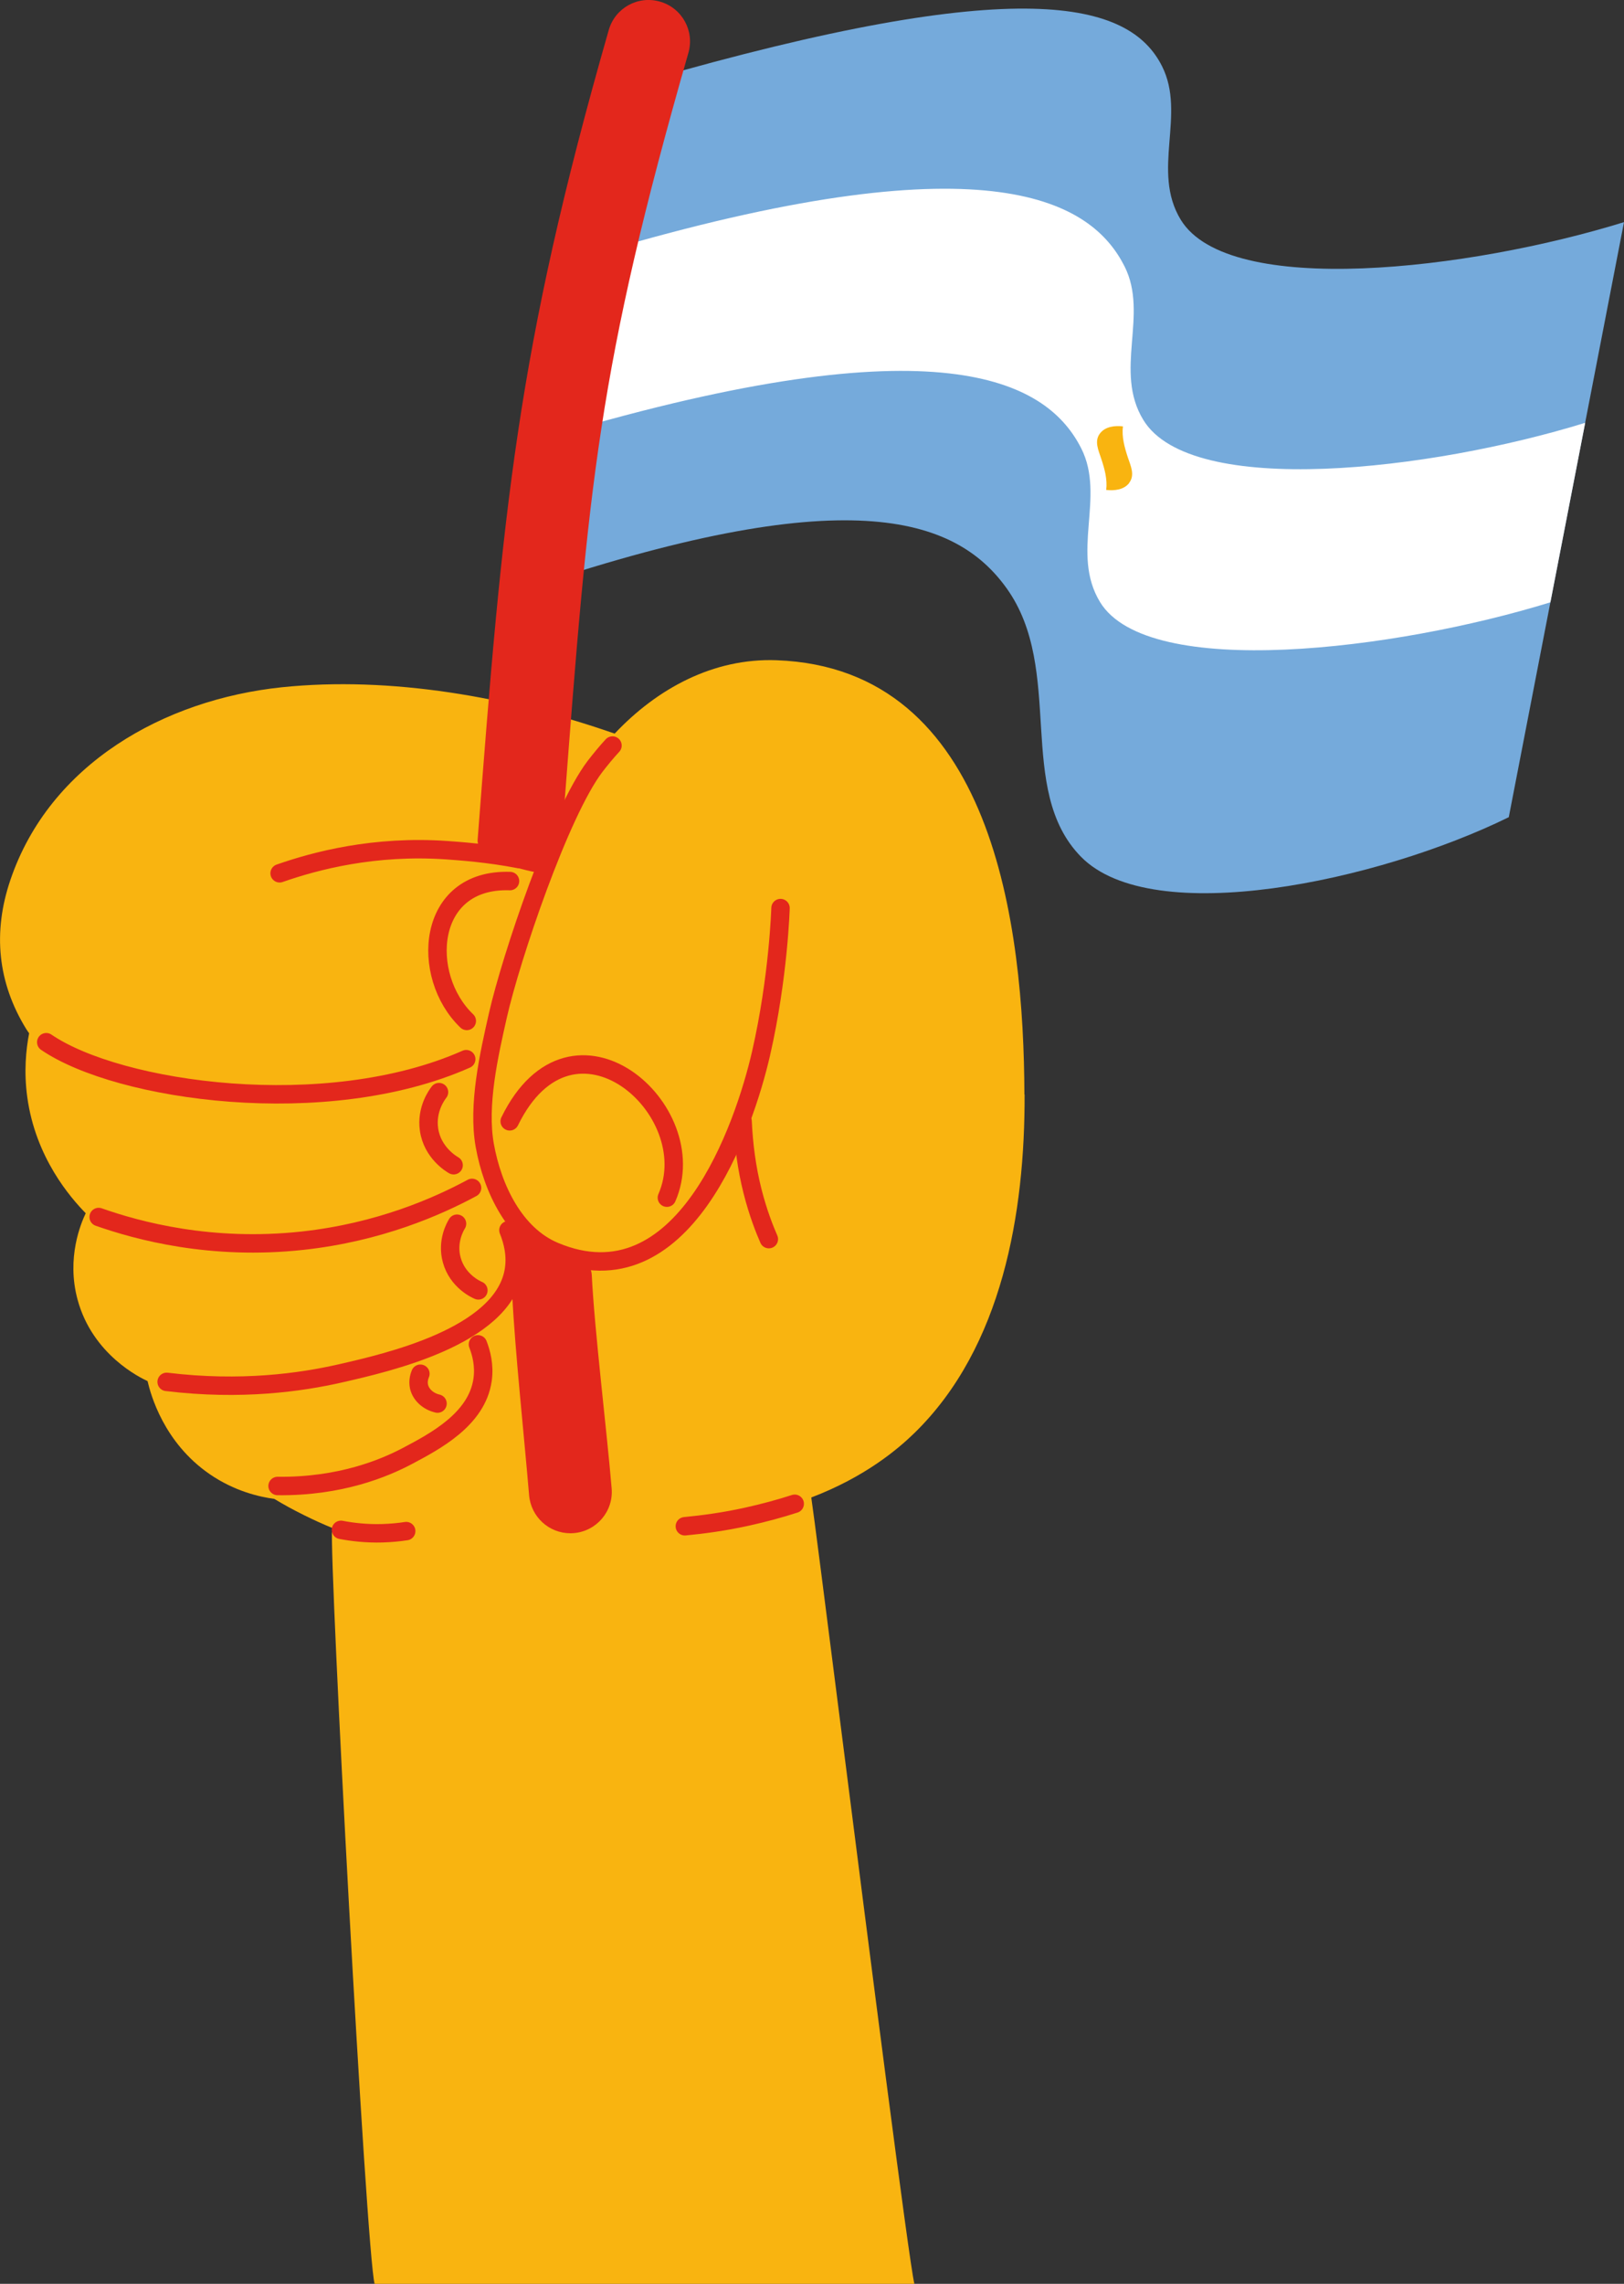 <?xml version="1.0" encoding="UTF-8"?>
<svg id="Layer_2" data-name="Layer 2" xmlns="http://www.w3.org/2000/svg" viewBox="0 0 348.99 490.5">
  <rect x="0" y="0" width="348.99" height="490.5" fill="#333333" stroke="none"/>
  <defs>
    <style>
      .cls-1, .cls-2 {
        fill: #f9b410;
      }

      .cls-3 {
        fill: #e3271c;
      }

      .cls-2 {
        fill-rule: evenodd;
      }

      .cls-4 {
        fill: none;
        stroke: #e3271c;
        stroke-linecap: round;
        stroke-linejoin: round;
        stroke-width: 3.96px;
      }

      .cls-5 {
        fill: #fff;
      }

      .cls-6 {
        fill: #75aadb;
      }
    </style>
  </defs>
  <g id="Layer_1-2" data-name="Layer 1">
    <g>
      <path class="cls-2" d="M166.88,141.8c46.66,1.7,53.14,57.16,53.26,93.29l.04-.02c.08,25.33-4.73,54.25-23.69,72.72-3.54,3.44-10.56,9.41-22.15,13.83.51,3.37,3.05,23.29,6.24,48.36,6.14,48.19,14.7,115.38,15.91,120.52h-115.99c-1.8-6.59-9.79-155.45-9.14-162.35-1.92-.79-3.94-1.7-6.01-2.73-2.33-1.15-4.47-2.33-6.41-3.5-3.16-.43-8.5-1.62-13.86-5.3-9.91-6.8-12.7-17.13-13.37-20-1.5-.69-11.81-5.62-15.03-17.46-2.47-9.06.77-16.54,1.74-18.59-3.28-3.36-10.78-11.93-12.56-24.94-.75-5.44-.28-10.19.4-13.71-.08-.11-.16-.23-.24-.34-.13-.18-.25-.35-.36-.53-6.19-10.03-7.24-20.86-3.42-32.08,8.46-24.9,33.01-38.71,58.29-41.36,23.36-2.43,48.97,2.06,71.56,9.95,9.12-9.67,21.2-16.26,34.81-15.76Z"/>
      <path class="cls-6" d="M138.83,17.36C219.41-5.84,242.71.31,249.71,14.21c5.24,10.4-2.37,22.49,4.03,32.99,10.32,16.87,62.02,10.8,95.25.51-8.25,42.6-16.51,85.2-24.76,127.8-28.02,13.76-76.58,24.13-91.93,8.5-14.18-14.46-3.36-40.09-16-57.69-11.04-15.39-34.69-23.34-104.82.63"/>
      <path class="cls-5" d="M123.31,92.26c80.58-23.22,102.05-9.83,109.06,4.07,5.24,10.4-2.37,22.49,4.03,32.99,10.32,16.87,63.55,10.31,96.77.04l7.48-38.55c-33.23,10.26-84.65,16.26-94.95-.61-6.43-10.5,1.21-22.59-4.04-32.99-7-13.9-28.48-27.29-109.05-4.07l-9.28,39.12h-.02Z"/>
      <path class="cls-1" d="M242.65,103.75c-1.17,1.48-3.18,1.66-4.93,1.48.28-2.29-.36-4.57-1.07-6.7-.57-1.78-1.58-3.8-.24-5.48,1.17-1.48,3.18-1.66,4.9-1.48-.28,2.29.36,4.55,1.07,6.7.59,1.78,1.58,3.78.24,5.48h.02Z"/>
      <path class="cls-3" d="M116.43,187.57c-.24,0-14.16-2.31-13.79-7.2,5.42-70.78,8.33-104.72,28.18-173.93,1.36-4.73,6.27-7.46,11.02-6.09,4.73,1.36,7.46,6.29,6.09,11.02-19.52,68.04-21.38,92.54-26.7,162.14-.36,4.67-.2,14.08-4.81,14.08v-.02Z"/>
      <path class="cls-3" d="M122.56,329.3c-4.59,0-8.46-3.52-8.86-8.17-.99-11.95-3.04-31.03-3.62-43.02-.24-4.9-2.39-11.75,2.51-11.99,4.85-.26,14.34,2.81,14.58,7.71.57,11.79,3.3,34.08,4.27,45.83.42,4.9-3.22,9.2-8.13,9.61-.26.02-.49.04-.75.04v-.02Z"/>
      <path class="cls-4" d="M109.53,240.83c13.47-27.55,42.05-2.49,33.78,16.4"/>
      <path class="cls-4" d="M167.73,195.03s-.42,14.74-4.17,31.17c-3.64,15.88-16.77,54.19-44.42,42.56-8.49-3.56-13.29-13.41-14.97-22.78-1.54-8.64.89-19.36,2.83-27.93,2.77-12.24,13.27-43.47,20.88-53.46,1.19-1.54,2.43-3.05,3.74-4.47"/>
      <path class="cls-4" d="M165.22,266.13c-.87-1.98-2.33-5.62-3.52-10.34-1.25-4.96-1.9-10.01-2.12-14.95"/>
      <path class="cls-4" d="M9.94,223.84c15.57,10.64,60.16,16.99,90.25,3.64"/>
      <path class="cls-4" d="M111.5,184.5c-6.67-1.29-12.76-1.7-15.47-1.9-15.59-1.09-28.26,2.27-35.94,4.96"/>
      <path class="cls-4" d="M100.31,219.27c-10.09-9.63-8.8-30.66,9.29-30.04"/>
      <path class="cls-4" d="M21.2,261.38c8.45,2.97,24.17,7.24,43.87,5.08,16.42-1.8,28.93-7.32,36.37-11.33"/>
      <path class="cls-4" d="M35.81,296.79c16.04,1.94,28.84.1,37.22-1.8,10.32-2.35,34.65-7.89,37.34-21.8.67-3.48-.18-6.68-1.11-8.98"/>
      <path class="cls-4" d="M59.65,319.15c13.55.16,23.02-3.88,27.83-6.41,5.99-3.17,14.99-7.89,16.22-16.36.46-3.14-.3-5.87-.99-7.65"/>
      <path class="cls-4" d="M94.34,234.56c-.42.55-2.79,3.7-2.14,8.07.73,4.94,4.77,7.34,5.28,7.63"/>
      <path class="cls-4" d="M73.27,328.57c2.45.47,5.48.83,8.92.73,1.86-.06,3.56-.22,5.1-.46"/>
      <path class="cls-4" d="M170.78,322.97c-3.12,1.01-6.59,1.96-10.36,2.79-4.79,1.05-9.26,1.66-13.25,2.04"/>
      <path class="cls-4" d="M94.02,301.45c-2.04-.48-3.58-1.9-3.98-3.66-.26-1.23.1-2.26.3-2.75"/>
      <path class="cls-4" d="M98.21,262.82c-.34.55-2.24,3.78-1.13,7.79,1.23,4.51,5.2,6.31,5.72,6.53"/>
    </g>
  </g>
</svg>
